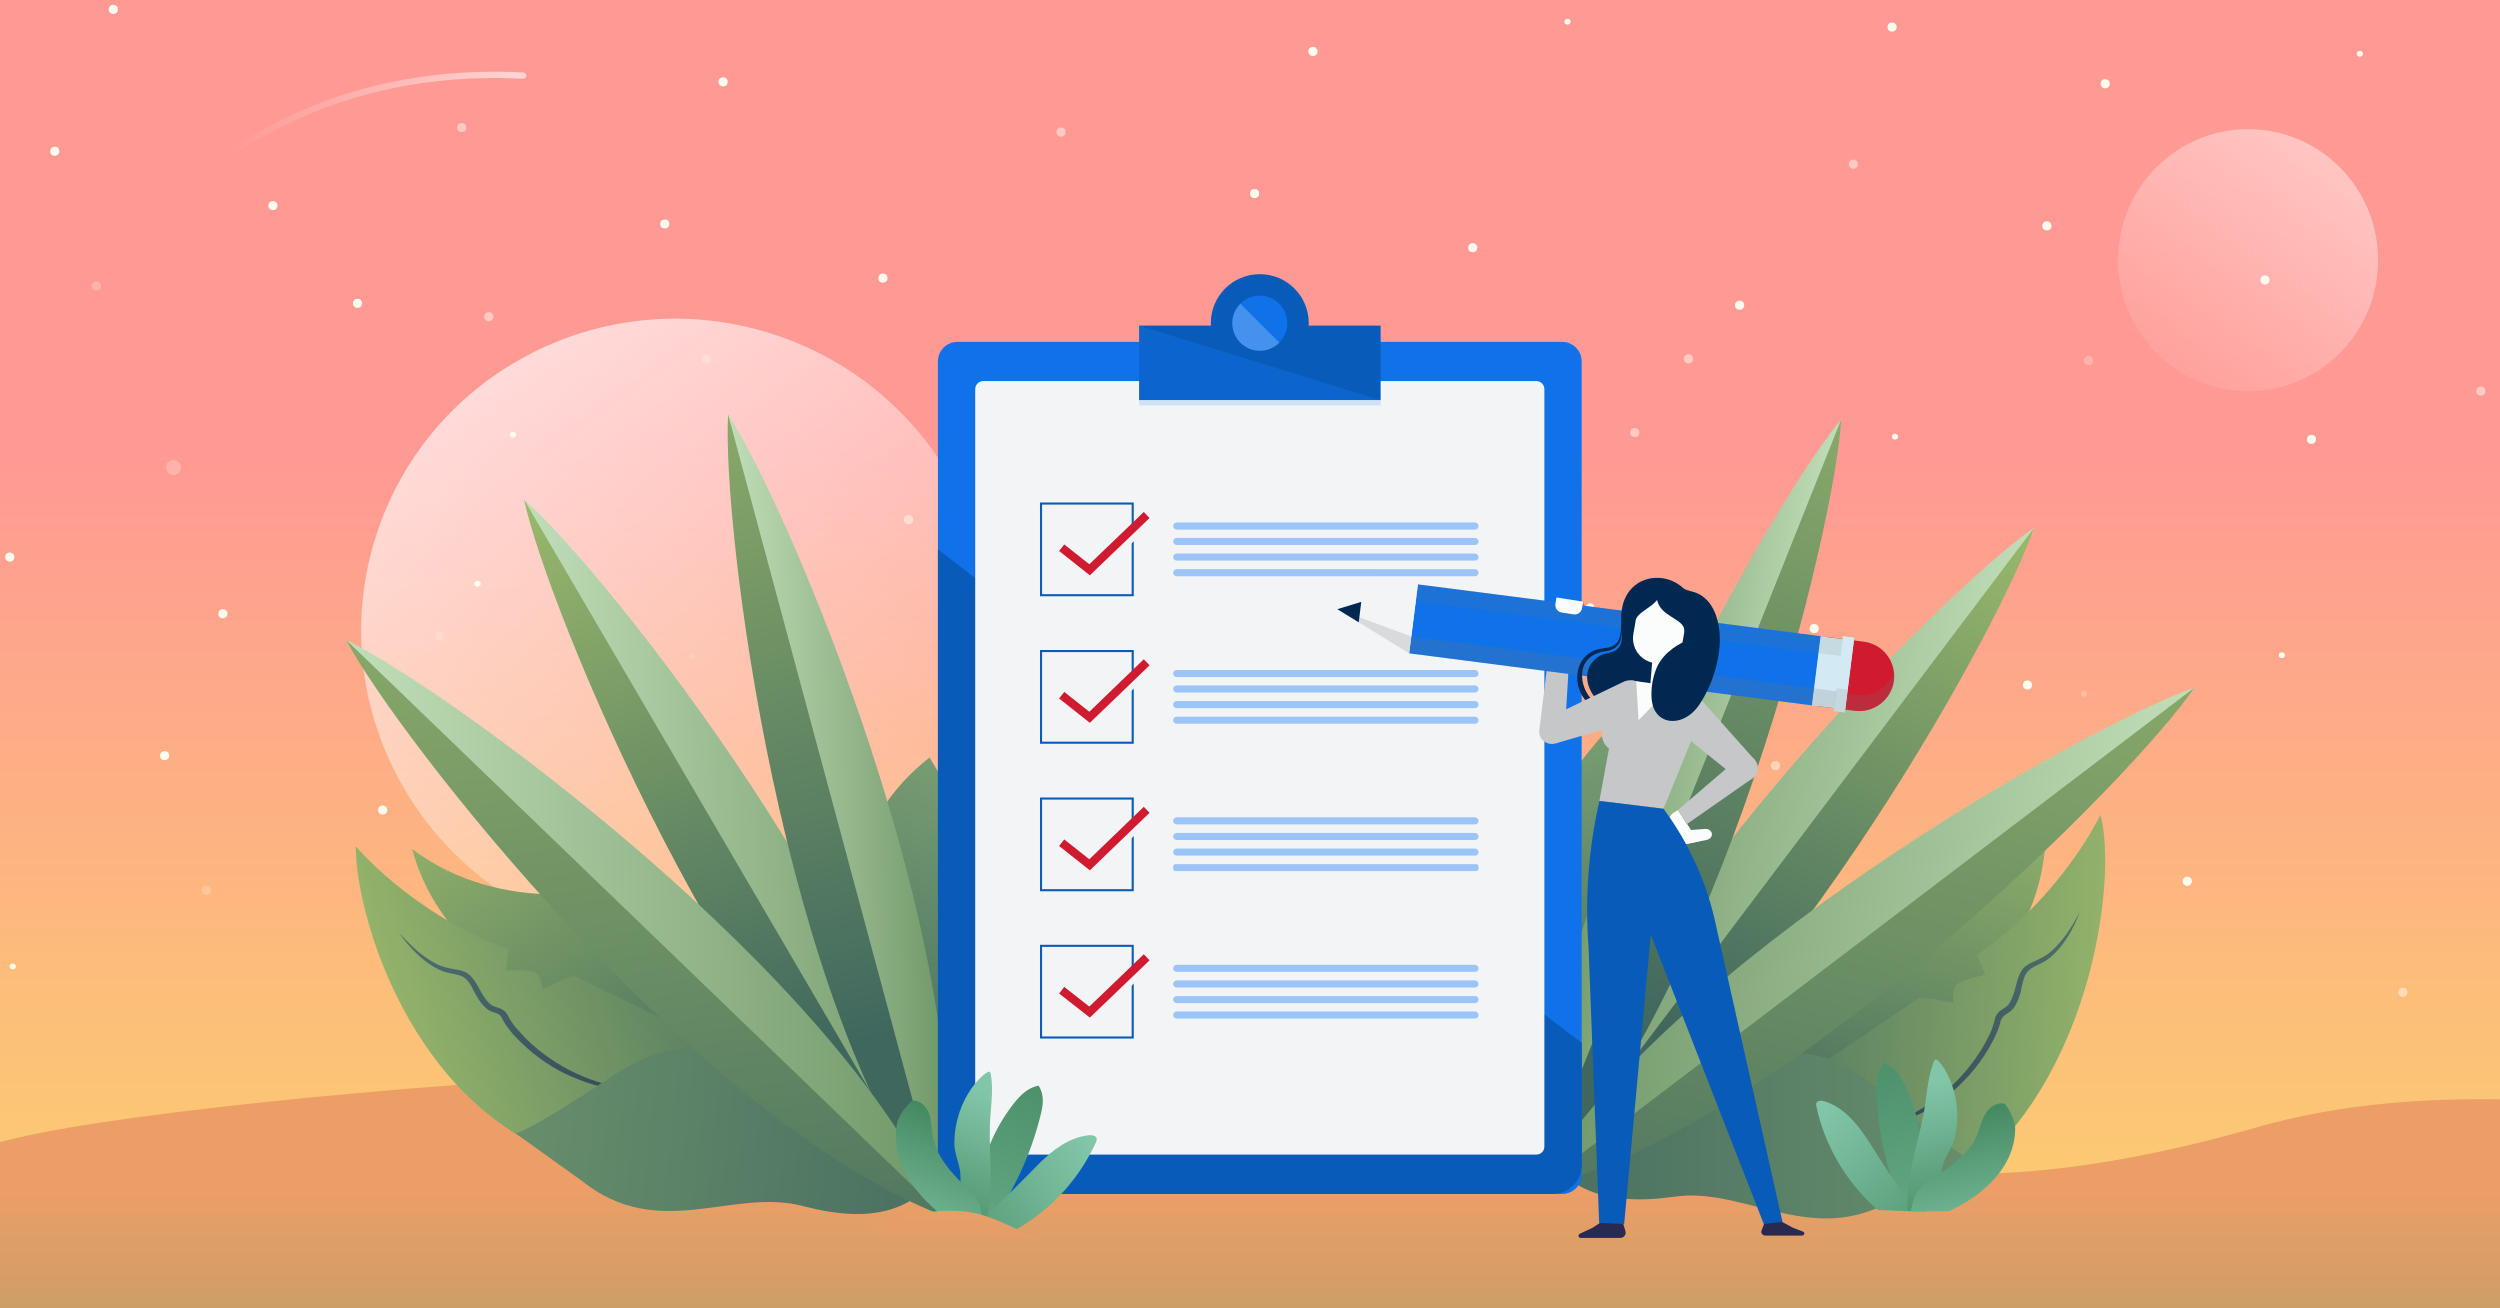 <?xml version="1.0" encoding="utf-8"?>
<!-- Generator: Adobe Illustrator 24.1.0, SVG Export Plug-In . SVG Version: 6.00 Build 0)  -->
<svg version="1.0" xmlns="http://www.w3.org/2000/svg" xmlns:xlink="http://www.w3.org/1999/xlink" x="0px" y="0px"
	 viewBox="0 0 1200 628" style="enable-background:new 0 0 1200 628;" xml:space="preserve">
<rect x="0" y="0" width="1200" height="628" fill="#808080" stroke="none"/>
<style type="text/css">
	.st0{clip-path:url(#SVGID_2_);fill:url(#SVGID_3_);}
	.st1{opacity:0.76;clip-path:url(#SVGID_2_);fill:url(#SVGID_4_);}
	.st2{opacity:0.51;clip-path:url(#SVGID_2_);fill:url(#SVGID_5_);}
	.st3{clip-path:url(#SVGID_2_);fill:url(#SVGID_6_);}
	.st4{clip-path:url(#SVGID_2_);}
	.st5{fill:#FFFCEF;}
	.st6{opacity:0.5;fill:#FFFCEF;}
	.st7{opacity:0.25;fill:#FFFCEF;}
	.st8{opacity:0.5;}
	.st9{fill:url(#SVGID_7_);}
	.st10{fill:url(#SVGID_8_);}
	.st11{fill:url(#XMLID_2_);}
	.st12{fill:url(#XMLID_3_);}
	.st13{fill:url(#XMLID_4_);}
	.st14{fill:url(#XMLID_5_);}
	.st15{fill:url(#XMLID_6_);}
	.st16{fill:url(#XMLID_7_);}
	.st17{fill:url(#XMLID_8_);}
	.st18{fill:url(#XMLID_9_);}
	.st19{fill:url(#XMLID_10_);}
	.st20{fill:url(#XMLID_11_);}
	.st21{fill:url(#XMLID_12_);}
	.st22{fill:url(#XMLID_13_);}
	.st23{fill:url(#XMLID_14_);}
	.st24{fill:url(#XMLID_15_);}
	.st25{fill:url(#XMLID_16_);}
	.st26{fill:url(#XMLID_17_);}
	.st27{fill:url(#XMLID_18_);}
	.st28{fill:url(#XMLID_19_);}
	.st29{fill:url(#XMLID_20_);}
	.st30{fill:url(#XMLID_21_);}
	.st31{fill:url(#XMLID_22_);}
	.st32{fill:url(#XMLID_23_);}
	.st33{fill:url(#SVGID_9_);}
	.st34{fill:url(#SVGID_10_);}
	.st35{fill:url(#SVGID_11_);}
	.st36{fill:url(#SVGID_12_);}
	.st37{fill:#0F72E8;}
	.st38{fill:#085BB9;}
	.st39{fill:#F3F4F6;}
	.st40{opacity:0.43;fill:#0F72E8;}
	.st41{opacity:0.38;fill:#9BC5F8;}
	.st42{fill:#CDE1F9;}
	.st43{fill:none;stroke:#085BB9;stroke-miterlimit:10;}
	.st44{fill:none;stroke:#F3F4F6;stroke-width:4;stroke-miterlimit:10;}
	.st45{fill:none;stroke:#D01A30;stroke-width:4;stroke-miterlimit:10;}
	.st46{fill:#9BC5F8;}
	.st47{fill:#FE9280;}
	.st48{fill:#E86767;}
	.st49{fill:#FBFCFC;}
	.st50{fill:#C5C7C8;}
	.st51{fill:#D01A30;}
	.st52{opacity:0.2;fill:#777470;}
	.st53{fill:#F2F4F6;}
	.st54{fill:#002851;}
	.st55{fill:#D3EAF5;}
	.st56{opacity:0.14;fill:#777470;}
	.st57{opacity:0.15;fill:#777470;}
	.st58{fill:#2A294F;}
	.st59{fill:url(#SVGID_13_);}
	.st60{fill:url(#SVGID_14_);}
	.st61{fill:url(#SVGID_15_);}
	.st62{fill:url(#SVGID_16_);}
	.st63{clip-path:url(#SVGID_2_);fill:url(#SVGID_17_);}
</style>
<g id="fondo">
</g>
<g id="Capa_1">
	<g>
		<defs>
			<rect id="SVGID_1_" x="0" y="0" width="1200" height="628"/>
		</defs>
		<clipPath id="SVGID_2_">
			<use xlink:href="#SVGID_1_"  style="overflow:visible;"/>
		</clipPath>
		<linearGradient id="SVGID_3_" gradientUnits="userSpaceOnUse" x1="600.575" y1="646" x2="600.575" y2="-5.012">
			<stop  offset="0" style="stop-color:#FBD56A"/>
			<stop  offset="0.661" style="stop-color:#FF9994"/>
		</linearGradient>
		<rect x="0" y="-5" class="st0" width="1201.2" height="651"/>
		
			<linearGradient id="SVGID_4_" gradientUnits="userSpaceOnUse" x1="197.244" y1="304.482" x2="555.653" y2="556.495" gradientTransform="matrix(0.944 0.331 -0.331 0.944 113.335 -225.512)">
			<stop  offset="0" style="stop-color:#FFFFFF"/>
			<stop  offset="1" style="stop-color:#FFFFFF;stop-opacity:0"/>
		</linearGradient>
		<path class="st1" d="M467.9,353.6c-27.5,78.4-113.8,119.4-192.8,91.7s-120.8-113.7-93.3-192s113.8-119.4,192.8-91.7
			S495.3,275.2,467.9,353.6z"/>
		
			<linearGradient id="SVGID_5_" gradientUnits="userSpaceOnUse" x1="804.9" y1="30.34" x2="953.525" y2="134.845" gradientTransform="matrix(-3.327172e-12 1 -1 -3.327172e-12 1161.175 -753.501)">
			<stop  offset="0" style="stop-color:#FFFFFF"/>
			<stop  offset="1" style="stop-color:#FFFFFF;stop-opacity:0"/>
		</linearGradient>
		<ellipse class="st2" cx="1079.1" cy="124.9" rx="62.4" ry="62.9"/>
		<linearGradient id="SVGID_6_" gradientUnits="userSpaceOnUse" x1="597.19" y1="635.321" x2="597.19" y2="569.923">
			<stop  offset="0" style="stop-color:#CA9E67"/>
			<stop  offset="1" style="stop-color:#ED9E67"/>
		</linearGradient>
		<path class="st3" d="M1208,527.8c-42.2-1-83.8,1.5-125.8,13.6c-54.5,15.7-134.1,31.2-191.5,15.4c-48.5-13.3-66-34.9-113.8-28.2
			c-53.8,7.6-136.6,9.2-189.2-7.9c-86-28-562.3,7.8-601.4,32.7l6.8,81.9l1214.9-2.1V527.8z"/>
		<g class="st4">
			<ellipse class="st5" cx="456.6" cy="425.6" rx="1.5" ry="1.4"/>
			<ellipse class="st6" cx="436.1" cy="249.5" rx="2.2" ry="2.2"/>
			<ellipse class="st5" cx="171.6" cy="145.6" rx="2.2" ry="2.2"/>
			<ellipse class="st7" cx="83.3" cy="224.4" rx="3.6" ry="3.6"/>
			<ellipse class="st7" cx="339" cy="172.2" rx="2.2" ry="2.2"/>
			<ellipse class="st5" cx="319.1" cy="107.5" rx="2.2" ry="2.2"/>
			<ellipse class="st5" cx="347.1" cy="39.3" rx="2.2" ry="2.2"/>
			<g class="st8">
				<ellipse class="st5" cx="221.6" cy="61.2" rx="2.2" ry="2.2"/>
				<ellipse class="st7" cx="677.2" cy="317.4" rx="2.2" ry="2.2"/>
				<ellipse class="st5" cx="522.8" cy="170" rx="2.2" ry="2.2"/>
			</g>
			<ellipse class="st5" cx="423.8" cy="133.5" rx="2.2" ry="2.2"/>
			<ellipse class="st5" cx="246.2" cy="208.7" rx="1.5" ry="1.4"/>
			<g class="st8">
				<ellipse class="st7" cx="211" cy="305.3" rx="2.2" ry="2.2"/>
				<ellipse class="st7" cx="332.2" cy="315.3" rx="1.5" ry="1.4"/>
				<g class="st8">
					<ellipse class="st7" cx="211" cy="305.3" rx="2.2" ry="2.2"/>
				</g>
				<ellipse class="st5" cx="784.7" cy="207.6" rx="2.2" ry="2.2"/>
			</g>
			<ellipse class="st5" cx="835" cy="146.5" rx="2.2" ry="2.2"/>
			<ellipse class="st7" cx="1002.5" cy="173.1" rx="2.2" ry="2.2"/>
			<ellipse class="st5" cx="982.5" cy="108.4" rx="2.2" ry="2.2"/>
			<ellipse class="st5" cx="1132.7" cy="25.8" rx="1.5" ry="1.4"/>
			<ellipse class="st5" cx="908.2" cy="13" rx="2.2" ry="2.2"/>
			<ellipse class="st5" cx="1010.5" cy="40.2" rx="2.2" ry="2.2"/>
			<g class="st8">
				<ellipse class="st5" cx="889.6" cy="78.8" rx="2.2" ry="2.2"/>
				<ellipse class="st5" cx="1190.8" cy="187.7" rx="2.2" ry="2.2"/>
			</g>
			<ellipse class="st5" cx="1087.2" cy="134.4" rx="2.2" ry="2.2"/>
			<ellipse class="st5" cx="1109.5" cy="210.9" rx="2.2" ry="2.2"/>
			<ellipse class="st5" cx="909.6" cy="209.6" rx="1.5" ry="1.4"/>
			<ellipse class="st7" cx="965.1" cy="461.7" rx="2.2" ry="2.2"/>
			<ellipse class="st5" cx="945.1" cy="397" rx="2.2" ry="2.2"/>
			<ellipse class="st5" cx="1095.3" cy="314.5" rx="1.5" ry="1.4"/>
			<ellipse class="st5" cx="870.8" cy="301.7" rx="2.2" ry="2.2"/>
			<ellipse class="st5" cx="973.2" cy="328.8" rx="2.2" ry="2.2"/>
			<g class="st8">
				<ellipse class="st5" cx="852.2" cy="367.5" rx="2.2" ry="2.2"/>
				<ellipse class="st5" cx="1153.4" cy="476.3" rx="2.2" ry="2.2"/>
			</g>
			<ellipse class="st5" cx="1049.9" cy="423" rx="2.2" ry="2.2"/>
			<ellipse class="st5" cx="872.3" cy="498.2" rx="1.5" ry="1.4"/>
			<ellipse class="st7" cx="622.2" cy="157.6" rx="2.2" ry="2.2"/>
			<ellipse class="st5" cx="602.2" cy="92.9" rx="2.2" ry="2.2"/>
			<ellipse class="st5" cx="752.4" cy="10.4" rx="1.5" ry="1.4"/>
			<ellipse class="st5" cx="527.9" cy="-2.4" rx="2.2" ry="2.2"/>
			<ellipse class="st5" cx="630.2" cy="24.7" rx="2.2" ry="2.2"/>
			<g class="st8">
				<ellipse class="st5" cx="509.3" cy="63.4" rx="2.2" ry="2.2"/>
				<ellipse class="st5" cx="810.5" cy="172.2" rx="2.2" ry="2.2"/>
			</g>
			<ellipse class="st5" cx="706.9" cy="118.9" rx="2.2" ry="2.2"/>
			<ellipse class="st5" cx="529.3" cy="194.1" rx="1.5" ry="1.4"/>
			<ellipse class="st7" cx="99" cy="427.4" rx="2.2" ry="2.2"/>
			<ellipse class="st5" cx="79" cy="362.7" rx="2.2" ry="2.2"/>
			<ellipse class="st5" cx="229.2" cy="280.2" rx="1.5" ry="1.4"/>
			<ellipse class="st5" cx="4.7" cy="267.4" rx="2.2" ry="2.2"/>
			<ellipse class="st5" cx="107" cy="294.6" rx="2.2" ry="2.2"/>
			<g class="st8">
				<ellipse class="st5" cx="-13.9" cy="333.2" rx="2.2" ry="2.2"/>
				<ellipse class="st5" cx="287.3" cy="442.1" rx="2.2" ry="2.2"/>
			</g>
			<ellipse class="st5" cx="183.7" cy="388.8" rx="2.2" ry="2.2"/>
			<ellipse class="st5" cx="6.1" cy="463.9" rx="1.5" ry="1.4"/>
			<ellipse class="st7" cx="46.3" cy="137.3" rx="2.2" ry="2.2"/>
			<ellipse class="st5" cx="26.3" cy="72.6" rx="2.2" ry="2.2"/>
			<ellipse class="st5" cx="176.5" cy="-9.9" rx="1.5" ry="1.4"/>
			<ellipse class="st5" cx="-48" cy="-22.7" rx="2.2" ry="2.2"/>
			<ellipse class="st5" cx="54.4" cy="4.5" rx="2.2" ry="2.2"/>
			<g class="st8">
				<ellipse class="st5" cx="-66.6" cy="43.1" rx="2.2" ry="2.2"/>
				<ellipse class="st5" cx="234.6" cy="152" rx="2.2" ry="2.2"/>
			</g>
			<ellipse class="st5" cx="131" cy="98.7" rx="2.2" ry="2.2"/>
			<ellipse class="st5" cx="-46.5" cy="173.8" rx="1.5" ry="1.4"/>
			<ellipse class="st7" cx="879" cy="323" rx="2.2" ry="2.2"/>
			<ellipse class="st7" cx="1000.3" cy="333" rx="1.5" ry="1.4"/>
			<g class="st8">
				<ellipse class="st7" cx="879" cy="323" rx="2.2" ry="2.2"/>
			</g>
			<g>
				
					<linearGradient id="SVGID_7_" gradientUnits="userSpaceOnUse" x1="507.419" y1="64.028" x2="677.417" y2="64.028" gradientTransform="matrix(0.994 0.114 0.114 -0.994 -432.772 66.9)">
					<stop  offset="0.178" style="stop-color:#F5F5F5;stop-opacity:0"/>
					<stop  offset="1" style="stop-color:#FFFFFF;stop-opacity:0.6"/>
				</linearGradient>
				<path class="st9" d="M251.3,34.8C251.2,34.8,251.2,34.8,251.3,34.8c-62.1-3.3-107,15.8-133.7,32.4c-29,18-43.5,37.1-43.7,37.3
					c-0.5,0.7-0.4,1.6,0.3,2.1c0.7,0.5,1.6,0.4,2.1-0.3c0.1-0.2,14.4-18.9,43-36.6c26.3-16.3,70.6-35.1,131.8-31.9
					c0.8,0,1.5-0.6,1.6-1.4C252.6,35.5,252.1,34.9,251.3,34.8z"/>
			</g>
			<ellipse class="st5" cx="537.8" cy="358.5" rx="1.5" ry="1.4"/>
			
				<linearGradient id="SVGID_8_" gradientUnits="userSpaceOnUse" x1="698.001" y1="594.623" x2="710.406" y2="582.219" gradientTransform="matrix(1 -3.219935e-02 2.343895e-02 0.728 -10.016 164.055)">
				<stop  offset="0" style="stop-color:#FFFFFF;stop-opacity:0"/>
				<stop  offset="1" style="stop-color:#BECED6"/>
			</linearGradient>
			<path class="st10" d="M719.2,569.1c0.1,1.7-5.1,3.3-11.5,3.5s-11.7-1-11.7-2.8c-0.1-1.7,5.1-3.3,11.5-3.5
				S719.2,567.4,719.2,569.1z"/>
		</g>
		<g class="st4">
			<g>
				
					<linearGradient id="XMLID_2_" gradientUnits="userSpaceOnUse" x1="1585.199" y1="254.857" x2="1637.723" y2="3.073" gradientTransform="matrix(-0.688 0.726 -0.726 -0.688 1481.587 -645.805)">
					<stop  offset="0" style="stop-color:#A6C46D"/>
					<stop  offset="1" style="stop-color:#40675E"/>
				</linearGradient>
				<path id="XMLID_56_" class="st11" d="M361.3,452.7c-17.5,3.7-47.1-24.1-47.1-24.1L299.8,441l-4.1-14.8c0,0-54,14.4-97.9-18.7
					l0,0c6.8,25.2,23.3,46.6,45.8,59.7l16.2,9.5l80,36.8L361.3,452.7z"/>
				
					<linearGradient id="XMLID_3_" gradientUnits="userSpaceOnUse" x1="5537.225" y1="1804.771" x2="5470.702" y2="1552.537" gradientTransform="matrix(-0.517 -0.856 -0.856 0.517 4551.918 4311.059)">
					<stop  offset="0" style="stop-color:#A6C46D"/>
					<stop  offset="1" style="stop-color:#40675E"/>
				</linearGradient>
				<path id="XMLID_55_" class="st12" d="M274.1,556.7C196.4,531,170.4,437.4,170.8,406.2c0,0,26.9,32.5,73.3,49.5l-1.4,10.1
					c0,0,10.6-0.6,14,0.9c3.4,1.5,3.8,8.2,3.8,8.2s12.3-6.3,15.2-6.4l58.8,28.5l1.8,5.2L274.1,556.7z"/>
				
					<linearGradient id="XMLID_4_" gradientUnits="userSpaceOnUse" x1="1692.319" y1="196.783" x2="1658.319" y2="40.783" gradientTransform="matrix(-0.688 0.726 -0.726 -0.688 1481.587 -645.805)">
					<stop  offset="0" style="stop-color:#51756E"/>
					<stop  offset="1" style="stop-color:#34475A"/>
				</linearGradient>
				<path id="XMLID_54_" class="st13" d="M292.2,520.7c-1-0.3-2.1-0.5-3.2-0.8c-4.1-1.2-8.4-2.7-12.7-4.8c-8.5-3.9-16.9-9.7-24-16.7
					c-1.7-1.8-3.4-3.7-5-5.5c-0.7-1-1.5-1.9-2.1-3c-0.4-0.5-0.7-1-0.9-1.5l-0.4-0.8c-0.2-0.3-0.4-0.6-0.6-1
					c-0.8-1.2-2.2-2.3-3.6-2.7c-1.4-0.5-2.4-0.7-3.3-1.2c-1.8-1-3.2-2.9-4.4-4.8c-1.3-1.9-2.2-4-3.5-6.1c-1.3-2-2.9-4.1-5.2-5.2
					c-2.3-1.1-4.6-1.2-6.5-1.6c-2-0.4-3.8-0.8-5.5-1.5c-3.4-1.3-6.2-3.4-8.7-5.2c-2.4-1.8-4.3-3.7-6-5.3c-3.1-3.1-4.9-5-4.9-5
					s0.4,0.5,1.1,1.5c0.7,1,1.8,2.4,3.2,4c1.5,1.7,3.3,3.7,5.7,5.8c2.3,2.1,5.2,4.2,8.8,6c1.8,0.9,3.8,1.5,5.8,1.9
					c2.1,0.4,4.1,0.7,5.8,1.6s3,2.5,4,4.3c1.1,1.9,2,4.1,3.4,6.2c1.3,2.1,2.9,4.2,5.3,5.7c1.2,0.7,2.7,1.1,3.6,1.4
					c0.9,0.3,1.6,0.8,2.2,1.7c0.2,0.2,0.3,0.4,0.4,0.7l0.4,0.8c0.4,0.6,0.7,1.2,1,1.7c0.7,1.1,1.5,2.2,2.3,3.2
					c1.6,2.1,3.4,3.9,5.2,5.7c3.7,3.6,7.7,6.9,11.9,9.7c4.2,2.8,8.6,5.3,13.1,7.1c4.4,1.9,8.9,3.4,13.1,4.5c1,0.3,1.9,0.4,2.8,0.6
					L292.2,520.7z"/>
			</g>
			<g>
				
					<linearGradient id="XMLID_5_" gradientUnits="userSpaceOnUse" x1="-125.236" y1="188.856" x2="466.584" y2="-49.684" gradientTransform="matrix(0.962 -0.273 -0.273 -0.962 45.566 641.423)">
					<stop  offset="0" style="stop-color:#A2C580"/>
					<stop  offset="1" style="stop-color:#40675E"/>
				</linearGradient>
				<path id="XMLID_75_" class="st14" d="M279.4,566.9c36.9,29.4,72.1,3.1,106,12s58.1,3.3,72.3-27.4c0,0-18.2,14.6-52.9-8.5
					S343,483.6,294,516.4c-40.6,27.2-46.5,27.6-46.5,27.6L279.4,566.9z"/>
				
					<linearGradient id="XMLID_6_" gradientUnits="userSpaceOnUse" x1="576.934" y1="239.015" x2="391.739" y2="-14.622" gradientTransform="matrix(0.962 -0.273 -0.273 -0.962 45.566 641.423)">
					<stop  offset="0" style="stop-color:#A2C580"/>
					<stop  offset="1" style="stop-color:#40675E"/>
				</linearGradient>
				<path id="XMLID_74_" class="st15" d="M497.7,494.7l3.5,17.5c-1.3,39.6-46.2,49.5-84.2,55c0,0,21.5-14.9,7.7-60.3
					c-13.7-45.1-30.6-102.4,21.5-143.3l0,0C470.9,403.9,488.4,448.3,497.7,494.7z"/>
				
					<linearGradient id="XMLID_7_" gradientUnits="userSpaceOnUse" x1="49.046" y1="-46.65" x2="244.981" y2="-46.65" gradientTransform="matrix(1 -1.506484e-02 -1.506484e-02 -1 204.477 367.376)">
					<stop  offset="0" style="stop-color:#C1DEB8"/>
					<stop  offset="1" style="stop-color:#709768"/>
				</linearGradient>
				<path id="XMLID_73_" class="st16" d="M251.6,239.9c39.3,34.4,185.6,219.2,201.1,343.7C394,540.4,350.5,442.6,312.9,363.1
					C285.7,305.9,256.1,261.3,251.6,239.9z"/>
				
					<linearGradient id="XMLID_8_" gradientUnits="userSpaceOnUse" x1="71.244" y1="176.195" x2="177.914" y2="-141.242" gradientTransform="matrix(1 -1.506484e-02 -1.506484e-02 -1 204.477 367.376)">
					<stop  offset="0" style="stop-color:#A6C46D"/>
					<stop  offset="1" style="stop-color:#40675E"/>
				</linearGradient>
				<path id="XMLID_72_" class="st17" d="M251.6,239.9l201.1,343.7C352.1,509,262.3,290.9,251.6,239.9z"/>
				
					<linearGradient id="XMLID_9_" gradientUnits="userSpaceOnUse" x1="147.279" y1="-26.864" x2="247.864" y2="-26.864" gradientTransform="matrix(1 -1.506484e-02 -1.506484e-02 -1 204.477 367.376)">
					<stop  offset="0" style="stop-color:#C1DEB8"/>
					<stop  offset="1" style="stop-color:#709768"/>
				</linearGradient>
				<path id="XMLID_71_" class="st18" d="M349.5,199c28.6,43.4,121,260.4,103.5,384.6c-38.2-48.5-51.9-131.9-68.2-208.2
					C367.5,296.5,347.9,225.2,349.5,199z"/>
				
					<linearGradient id="XMLID_10_" gradientUnits="userSpaceOnUse" x1="110.044" y1="282.72" x2="210.288" y2="-134.961" gradientTransform="matrix(1 -1.506484e-02 -1.506484e-02 -1 204.477 367.376)">
					<stop  offset="0" style="stop-color:#A6C46D"/>
					<stop  offset="1" style="stop-color:#40675E"/>
				</linearGradient>
				<path id="XMLID_70_" class="st19" d="M349.5,199L453,583.6C375.1,484.9,346.4,251,349.5,199z"/>
				
					<linearGradient id="XMLID_11_" gradientUnits="userSpaceOnUse" x1="-37.392" y1="-79.587" x2="245.273" y2="-79.587" gradientTransform="matrix(1 -1.506484e-02 -1.506484e-02 -1 204.477 367.376)">
					<stop  offset="0" style="stop-color:#C1DEB8"/>
					<stop  offset="1" style="stop-color:#709768"/>
				</linearGradient>
				<path id="XMLID_69_" class="st20" d="M166.2,307.2c46.9,22.5,238,160.6,286.9,276.4c-62.2-23.5-123.8-94.5-179.7-155.5
					C223.7,374,177.3,328.8,166.2,307.2z"/>
				
					<linearGradient id="XMLID_12_" gradientUnits="userSpaceOnUse" x1="58.408" y1="256.483" x2="139.374" y2="-341.122" gradientTransform="matrix(1 -1.506484e-02 -1.506484e-02 -1 204.477 367.376)">
					<stop  offset="0" style="stop-color:#A6C46D"/>
					<stop  offset="1" style="stop-color:#40675E"/>
				</linearGradient>
				<path id="XMLID_68_" class="st21" d="M166.2,307.2L453,583.6C335.6,539.1,190.3,353.4,166.2,307.2z"/>
			</g>
		</g>
		<g class="st4">
			<g>
				
					<linearGradient id="XMLID_13_" gradientUnits="userSpaceOnUse" x1="864.149" y1="345.238" x2="914.627" y2="103.268" gradientTransform="matrix(0.848 0.529 0.529 -0.848 39.557 164.385)">
					<stop  offset="0" style="stop-color:#A6C46D"/>
					<stop  offset="1" style="stop-color:#40675E"/>
				</linearGradient>
				<path id="XMLID_59_" class="st22" d="M850,456c18.1-0.9,23.2-6.4,23.2-6.4l17.2,8.6l0.3-15.6c0,0,56.7,0.3,91.3-43.3l0,0
					c-0.3,26.5-11,51.7-29.7,70.3L938.9,483L863,527.6L850,456z"/>
				
					<linearGradient id="XMLID_14_" gradientUnits="userSpaceOnUse" x1="5814.247" y1="1131.67" x2="5747.631" y2="879.083" gradientTransform="matrix(0.285 -0.959 0.959 0.285 -1683.665 5734.659)">
					<stop  offset="0" style="stop-color:#A6C46D"/>
					<stop  offset="1" style="stop-color:#40675E"/>
				</linearGradient>
				<path id="XMLID_58_" class="st23" d="M934.4,570.6c69.6-45.1,82.2-149,73.8-179.5c0,0-18.1,38.8-59.3,67.3l4,9.5
					c0,0-10.5,2.1-13.5,4.5c-3,2.3-1.7,9-1.7,9s-13.7-3-16.6-2.3l-50,33.6l-0.5,5.6L934.4,570.6z"/>
				
					<linearGradient id="XMLID_15_" gradientUnits="userSpaceOnUse" x1="969.348" y1="288.837" x2="934.867" y2="130.631" gradientTransform="matrix(0.848 0.529 0.529 -0.848 39.557 164.385)">
					<stop  offset="0" style="stop-color:#51756E"/>
					<stop  offset="1" style="stop-color:#34475A"/>
				</linearGradient>
				<path id="XMLID_57_" class="st24" d="M918.4,534.4c0.9-0.5,2-1,2.9-1.6c3.8-2.2,7.6-4.8,11.3-7.9c7.4-6,14.1-13.8,19.3-22.5
					c1.3-2.2,2.4-4.5,3.5-6.7c0.5-1.1,0.9-2.3,1.3-3.5c0.2-0.6,0.4-1.2,0.5-1.7l0.2-0.9c0.1-0.4,0.2-0.7,0.3-1.1
					c0.5-1.4,1.5-2.9,2.8-3.6c1.2-0.8,2.1-1.3,2.9-2c1.5-1.5,2.4-3.6,3.1-5.8c0.8-2.2,1.2-4.5,1.9-6.8c0.7-2.3,1.8-4.8,3.7-6.4
					c2-1.6,4.2-2.3,6-3.2c1.9-0.9,3.5-1.8,5-2.9c3-2.2,5.3-5,7.2-7.3c1.9-2.4,3.3-4.7,4.6-6.7c2.3-3.8,3.5-6.2,3.5-6.2
					s-0.2,0.6-0.7,1.7c-0.5,1.1-1.1,2.8-2.1,4.8c-1,2-2.3,4.4-4.1,7.1c-1.8,2.6-4,5.5-7.1,8.1c-1.5,1.3-3.3,2.5-5.2,3.3
					c-1.9,1-3.9,1.8-5.3,3.1c-1.4,1.3-2.4,3.2-2.8,5.3c-0.6,2.1-0.9,4.6-1.7,6.9s-1.7,4.9-3.8,7c-1,1-2.4,1.7-3.2,2.3
					c-0.8,0.6-1.3,1.2-1.8,2.2c-0.2,0.3-0.2,0.5-0.3,0.8l-0.2,0.9c-0.2,0.7-0.4,1.3-0.6,1.9c-0.4,1.3-1,2.5-1.5,3.7
					c-1.1,2.5-2.4,4.7-3.6,6.9c-2.7,4.5-5.8,8.7-9.2,12.5c-3.5,3.8-7.1,7.4-11,10.4s-7.9,5.6-11.8,7.7c-0.9,0.5-1.8,0.9-2.6,1.3
					L918.4,534.4z"/>
			</g>
			<g>
				
					<linearGradient id="XMLID_16_" gradientUnits="userSpaceOnUse" x1="-495.645" y1="315.792" x2="96.175" y2="77.252" gradientTransform="matrix(-0.924 -0.383 0.383 -0.924 743.357 651.384)">
					<stop  offset="0" style="stop-color:#A2C580"/>
					<stop  offset="1" style="stop-color:#40675E"/>
				</linearGradient>
				<path id="XMLID_67_" class="st25" d="M910.5,574.9c-40.1,24.9-72-5.4-106.7-0.5c-34.7,4.9-58-3.5-68.6-35.6
					c0,0,16.3,16.6,53.6-2.3c37.3-18.9,68.2-51.8,113.2-13.5c37.2,31.8,42.9,32.9,42.9,32.9L910.5,574.9z"/>
				
					<linearGradient id="XMLID_17_" gradientUnits="userSpaceOnUse" x1="206.525" y1="365.951" x2="21.33" y2="112.313" gradientTransform="matrix(-0.924 -0.383 0.383 -0.924 743.357 651.384)">
					<stop  offset="0" style="stop-color:#A2C580"/>
					<stop  offset="1" style="stop-color:#40675E"/>
				</linearGradient>
				<path id="XMLID_66_" class="st26" d="M728,419.2l-31.3,75.4c-3.3,39.5,40.1,54.6,77.2,64.4c0,0-19.6-17.3-0.6-60.7
					c18.9-43.2,42.4-98.1-4.6-144.8l0,0C751.6,373.1,737.9,395.3,728,419.2z"/>
				
					<linearGradient id="XMLID_18_" gradientUnits="userSpaceOnUse" x1="-341.59" y1="-19.78" x2="-145.655" y2="-19.78" gradientTransform="matrix(-0.991 -0.132 0.132 -0.991 617.477 360.681)">
					<stop  offset="0" style="stop-color:#C1DEB8"/>
					<stop  offset="1" style="stop-color:#709768"/>
				</linearGradient>
				<path id="XMLID_65_" class="st27" d="M976.3,253.4c-43,29.6-209.8,196-239.8,317.9c63.4-36.1,118-128.2,164.6-202.7
					C934.7,314.9,969.4,274,976.3,253.4z"/>
				
					<linearGradient id="XMLID_19_" gradientUnits="userSpaceOnUse" x1="-319.392" y1="203.065" x2="-212.723" y2="-114.373" gradientTransform="matrix(-0.991 -0.132 0.132 -0.991 617.477 360.681)">
					<stop  offset="0" style="stop-color:#A6C46D"/>
					<stop  offset="1" style="stop-color:#40675E"/>
				</linearGradient>
				<path id="XMLID_64_" class="st28" d="M976.3,253.4L736.5,571.3C845.1,508.8,959.7,302.7,976.3,253.4z"/>
				
					<linearGradient id="XMLID_20_" gradientUnits="userSpaceOnUse" x1="-243.357" y1="5.233543e-03" x2="-142.772" y2="5.233543e-03" gradientTransform="matrix(-0.991 -0.132 0.132 -0.991 617.477 360.681)">
					<stop  offset="0" style="stop-color:#C1DEB8"/>
					<stop  offset="1" style="stop-color:#709768"/>
				</linearGradient>
				<path id="XMLID_63_" class="st29" d="M883.8,201.3C850.3,241,733.3,445.8,736.2,571.2c43.6-43.7,66.9-124.9,92-198.8
					C854.6,296,882.4,227.5,883.8,201.3z"/>
				
					<linearGradient id="XMLID_21_" gradientUnits="userSpaceOnUse" x1="-280.592" y1="309.59" x2="-180.349" y2="-108.091" gradientTransform="matrix(-0.991 -0.132 0.132 -0.991 617.477 360.681)">
					<stop  offset="0" style="stop-color:#A6C46D"/>
					<stop  offset="1" style="stop-color:#40675E"/>
				</linearGradient>
				<path id="XMLID_62_" class="st30" d="M883.8,201.3L736.2,571.2C825.1,482.2,880.9,253.3,883.8,201.3z"/>
				
					<linearGradient id="XMLID_22_" gradientUnits="userSpaceOnUse" x1="-428.029" y1="-52.718" x2="-145.363" y2="-52.718" gradientTransform="matrix(-0.991 -0.132 0.132 -0.991 617.477 360.681)">
					<stop  offset="0" style="stop-color:#C1DEB8"/>
					<stop  offset="1" style="stop-color:#709768"/>
				</linearGradient>
				<path id="XMLID_61_" class="st31" d="M1053.3,330.1c-49.2,16.9-255.1,131.8-317.1,241.1c64.5-16,134-79.4,196.6-133.5
					C988.3,389.8,1039.7,350.3,1053.3,330.1z"/>
				
					<linearGradient id="XMLID_23_" gradientUnits="userSpaceOnUse" x1="-332.228" y1="283.352" x2="-251.262" y2="-314.253" gradientTransform="matrix(-0.991 -0.132 0.132 -0.991 617.477 360.681)">
					<stop  offset="0" style="stop-color:#A6C46D"/>
					<stop  offset="1" style="stop-color:#40675E"/>
				</linearGradient>
				<path id="XMLID_60_" class="st32" d="M1053.3,330.1L736.2,571.2C858,540.7,1024,373.2,1053.3,330.1z"/>
			</g>
			<g>
				
					<linearGradient id="SVGID_9_" gradientUnits="userSpaceOnUse" x1="411.143" y1="742.835" x2="363.143" y2="459.836" gradientTransform="matrix(-0.926 0.377 0.377 0.926 1043.698 -160.642)">
					<stop  offset="0" style="stop-color:#81C6A8"/>
					<stop  offset="1" style="stop-color:#2B7044"/>
				</linearGradient>
				<path class="st33" d="M900.7,523.5c-0.1-4.5,0.2-9.5,3.9-13.2c4.9,2.1,7.7,6.5,9.8,10.9c6.9,14.1,9.6,30.1,7.9,46.3l2,14
					c-3.4,0-6.8-0.1-10.3-0.2C905.8,563.3,901.3,543.7,900.7,523.5z"/>
				
					<linearGradient id="SVGID_10_" gradientUnits="userSpaceOnUse" x1="421.559" y1="580.027" x2="363.56" y2="720.693" gradientTransform="matrix(-0.926 0.377 0.377 0.926 1043.698 -160.642)">
					<stop  offset="0" style="stop-color:#81C6A8"/>
					<stop  offset="1" style="stop-color:#2B7044"/>
				</linearGradient>
				<path class="st34" d="M901.4,580.8c-0.6-0.5-1.2-1-1.8-1.6c-13.9-12.6-23.7-29.6-27.7-47.9c-0.1-0.6-0.3-1.3,0-1.9
					c0.6-1.3,2.4-1.2,3.8-0.8c9,2.8,15.6,10.5,20.7,18.4c4.1,6.3,15.2,24,22.8,34.4C913.4,581.3,907.5,581.1,901.4,580.8z"/>
				
					<linearGradient id="SVGID_11_" gradientUnits="userSpaceOnUse" x1="371.242" y1="584.799" x2="390.575" y2="689.466" gradientTransform="matrix(-0.926 0.377 0.377 0.926 1043.698 -160.642)">
					<stop  offset="0" style="stop-color:#81C6A8"/>
					<stop  offset="1" style="stop-color:#2B7044"/>
				</linearGradient>
				<path class="st35" d="M924.4,528c0.7-6,1.5-12.1,3.6-17.8c0.2-0.6,0.5-1.2,1-1.7c1.2-1.1,14.3,14.7,9.4,37.2
					c-0.8,3.9-3.3,7.3-4.9,11c-2.5,5.7-3.1,16-3.2,24.6c-4.9,0.1-9.7,0-14.6-0.1C914.3,563.9,922.2,545.5,924.4,528z"/>
				
					<linearGradient id="SVGID_12_" gradientUnits="userSpaceOnUse" x1="373.864" y1="670.94" x2="355.864" y2="576.94" gradientTransform="matrix(-0.926 0.377 0.377 0.926 1043.698 -160.642)">
					<stop  offset="0" style="stop-color:#81C6A8"/>
					<stop  offset="1" style="stop-color:#2B7044"/>
				</linearGradient>
				<path class="st36" d="M921.9,570c2-2.2,4.5-3.7,7-5.3c8.1-5.1,16.4-11.1,20.1-19.9c1.4-3.4,2.1-7.2,4.1-10.3
					c1.9-3.2,5.7-5.7,9.3-4.6c0,0,5.1,6.6,4.9,12.6c-0.9,26.4-31.8,38.8-31.8,38.8c-6.1,0.2-12.2,0.2-18.3,0
					C917.9,577.2,919.2,573.2,921.9,570z"/>
			</g>
		</g>
		<g class="st4">
			<path class="st37" d="M749.8,573.1H459.6c-5.2,0-9.4-4.2-9.4-9.4V173.5c0-5.2,4.2-9.4,9.4-9.4h290.2c5.2,0,9.4,4.2,9.4,9.4v390.2
				C759.3,568.9,755,573.1,749.8,573.1z"/>
			<path class="st38" d="M450.2,263.7V559c0,7.8,6.3,14.1,14.1,14.1h280.9c7.8,0,14.1-6.3,14.1-14.1v-58.3L450.2,263.7z"/>
			<path class="st39" d="M737.4,554.2H472c-2.1,0-3.9-1.7-3.9-3.9V186.8c0-2.1,1.7-3.9,3.9-3.9h265.4c2.1,0,3.9,1.7,3.9,3.9v363.6
				C741.3,552.5,739.6,554.2,737.4,554.2z"/>
			<g>
				<path class="st38" d="M628.1,156.3c0-0.4,0.1-0.8,0.1-1.2c0-13-10.5-23.5-23.5-23.5s-23.5,10.5-23.5,23.5c0,0.4,0,0.8,0.1,1.2
					h-34.5v35.8h115.9v-35.8H628.1z"/>
				<polygon class="st40" points="546.8,156.3 546.8,192.1 662.7,192.1 				"/>
				<circle class="st37" cx="604.7" cy="155.1" r="13.2"/>
				<path class="st41" d="M595.4,145.8c-5.2,5.2-5.2,13.5,0,18.7c5.2,5.2,13.5,5.2,18.7,0L595.4,145.8z"/>
				<rect x="546.8" y="192.1" class="st42" width="115.9" height="2.5"/>
			</g>
		</g>
		<g class="st4">
			<g>
				<rect x="499.7" y="241.7" class="st43" width="44" height="44"/>
				<g>
					<g>
						<polyline class="st44" points="511.6,264.9 525,275.5 552.4,249.2 						"/>
					</g>
					<g>
						<polyline class="st45" points="509.6,262.9 523,273.5 550.4,247.2 						"/>
					</g>
				</g>
				<g>
					<path class="st46" d="M708,254.2H564.8c-0.9,0-1.7-0.8-1.7-1.7l0,0c0-0.9,0.8-1.7,1.7-1.7H708c0.9,0,1.7,0.8,1.7,1.7l0,0
						C709.7,253.4,709,254.2,708,254.2z"/>
					<path class="st46" d="M708,261.6H564.8c-0.9,0-1.7-0.8-1.7-1.7l0,0c0-0.9,0.8-1.7,1.7-1.7H708c0.9,0,1.7,0.8,1.7,1.7l0,0
						C709.7,260.9,709,261.6,708,261.6z"/>
					<path class="st46" d="M708,269.1H564.8c-0.9,0-1.7-0.8-1.7-1.7l0,0c0-0.9,0.8-1.7,1.7-1.7H708c0.9,0,1.7,0.8,1.7,1.7l0,0
						C709.7,268.3,709,269.1,708,269.1z"/>
					<path class="st46" d="M708,276.6H564.8c-0.9,0-1.7-0.8-1.7-1.7l0,0c0-0.9,0.8-1.7,1.7-1.7H708c0.9,0,1.7,0.8,1.7,1.7l0,0
						C709.7,275.8,709,276.6,708,276.6z"/>
				</g>
			</g>
			<g>
				<rect x="499.7" y="312.5" class="st43" width="44" height="44"/>
				<g>
					<g>
						<polyline class="st44" points="511.6,335.7 525,346.3 552.4,319.9 						"/>
					</g>
					<g>
						<polyline class="st45" points="509.6,333.7 523,344.3 550.4,317.9 						"/>
					</g>
				</g>
				<g>
					<path class="st46" d="M708,325H564.8c-0.9,0-1.7-0.8-1.7-1.7l0,0c0-0.9,0.8-1.7,1.7-1.7H708c0.9,0,1.7,0.8,1.7,1.7l0,0
						C709.7,324.2,709,325,708,325z"/>
					<path class="st46" d="M708,332.4H564.8c-0.9,0-1.7-0.8-1.7-1.7l0,0c0-0.9,0.8-1.7,1.7-1.7H708c0.9,0,1.7,0.8,1.7,1.7l0,0
						C709.7,331.7,709,332.4,708,332.4z"/>
					<path class="st46" d="M708,339.9H564.8c-0.9,0-1.7-0.8-1.7-1.7l0,0c0-0.9,0.8-1.7,1.7-1.7H708c0.9,0,1.7,0.8,1.7,1.7l0,0
						C709.7,339.1,709,339.9,708,339.9z"/>
					<path class="st46" d="M708,347.4H564.8c-0.9,0-1.7-0.8-1.7-1.7l0,0c0-0.9,0.8-1.7,1.7-1.7H708c0.9,0,1.7,0.8,1.7,1.7l0,0
						C709.7,346.6,709,347.4,708,347.4z"/>
				</g>
			</g>
			<g>
				<rect x="499.7" y="383.3" class="st43" width="44" height="44"/>
				<g>
					<g>
						<polyline class="st44" points="511.6,406.5 525,417.1 552.4,390.7 						"/>
					</g>
					<g>
						<polyline class="st45" points="509.6,404.5 523,415.1 550.4,388.7 						"/>
					</g>
				</g>
				<g>
					<path class="st46" d="M708,395.7H564.8c-0.9,0-1.7-0.8-1.7-1.7l0,0c0-0.9,0.8-1.7,1.7-1.7H708c0.9,0,1.7,0.8,1.7,1.7l0,0
						C709.7,395,709,395.7,708,395.7z"/>
					<path class="st46" d="M708,403.2H564.8c-0.9,0-1.7-0.8-1.7-1.7l0,0c0-0.9,0.8-1.7,1.7-1.7H708c0.9,0,1.7,0.8,1.7,1.7l0,0
						C709.7,402.4,709,403.2,708,403.2z"/>
					<path class="st46" d="M708,410.7H564.8c-0.9,0-1.7-0.8-1.7-1.7l0,0c0-0.9,0.8-1.7,1.7-1.7H708c0.9,0,1.7,0.8,1.7,1.7l0,0
						C709.7,409.9,709,410.7,708,410.7z"/>
					<path class="st46" d="M708.6,418.1H564.2c-0.6,0-1.1-0.5-1.1-1.1v-1.1c0-0.6,0.5-1.1,1.1-1.1h144.4c0.6,0,1.1,0.5,1.1,1.1v1.1
						C709.7,417.6,709.2,418.1,708.6,418.1z"/>
				</g>
			</g>
			<g>
				<rect x="499.7" y="454" class="st43" width="44" height="44"/>
				<g>
					<g>
						<polyline class="st44" points="511.6,477.3 525,487.8 552.4,461.5 						"/>
					</g>
					<g>
						<polyline class="st45" points="509.6,475.3 523,485.8 550.4,459.5 						"/>
					</g>
				</g>
				<g>
					<path class="st46" d="M708,466.5H564.8c-0.9,0-1.7-0.8-1.7-1.7l0,0c0-0.9,0.8-1.7,1.7-1.7H708c0.9,0,1.7,0.8,1.7,1.7l0,0
						C709.7,465.8,709,466.5,708,466.5z"/>
					<path class="st46" d="M708,474H564.8c-0.9,0-1.7-0.8-1.7-1.7l0,0c0-0.9,0.8-1.7,1.7-1.7H708c0.9,0,1.7,0.8,1.7,1.7l0,0
						C709.7,473.2,709,474,708,474z"/>
					<path class="st46" d="M708,481.5H564.8c-0.9,0-1.7-0.8-1.7-1.7l0,0c0-0.9,0.8-1.7,1.7-1.7H708c0.9,0,1.7,0.8,1.7,1.7l0,0
						C709.7,480.7,709,481.5,708,481.5z"/>
					<path class="st46" d="M708,488.9H564.8c-0.9,0-1.7-0.8-1.7-1.7l0,0c0-0.9,0.8-1.7,1.7-1.7H708c0.9,0,1.7,0.8,1.7,1.7l0,0
						C709.7,488.2,709,488.9,708,488.9z"/>
				</g>
			</g>
		</g>
		<g class="st4">
			<path class="st47" d="M760.6,298.6c-0.9,0.7-9.2,5.6-9.2,5.6l-5.9-7.5l1.7-8.6l12.7,0.8c0,0,2.2,6.4,2.2,6.4
				C762.6,296.7,761.7,297.7,760.6,298.6z"/>
			<path class="st48" d="M759.9,288.8l1.9,5.6l-5.8,2.4c-1.1,0.5-2.4,0.6-3.5,0.3c-2.6-0.7-4.2-3.2-3.9-5.8l0.4-3.1L759.9,288.8z"/>
			<path class="st49" d="M757,296.3l5.1,0.7l2.8-4.7c0.5-0.9,0.3-2-0.6-2.5l0,0c-0.9-0.5-2-0.3-2.5,0.6L757,296.3z"/>
			<polygon class="st50" points="753.2,316.6 742.7,319.3 739,349.5 751.2,350 			"/>
			<g>
				<path class="st51" d="M890.4,341.2l-18.2-2.3l4.2-33.2l18.2,2.3c9.2,1.2,15.6,9.5,14.5,18.7l0,0
					C907.9,335.8,899.5,342.3,890.4,341.2z"/>
				<path class="st52" d="M891.3,333.6l-18.2-2.3l-1,7.6l18.2,2.3c9.2,1.2,17.5-5.3,18.7-14.5c0.2-1.3,0.2-2.6,0-3.8
					C906.4,330,899.2,334.6,891.3,333.6z"/>
				<polygon class="st37" points="869.9,338.6 676.4,313.6 680.6,280.5 874.1,305.4 				"/>
				<polygon class="st53" points="641.9,292.4 676.4,313.6 680.6,280.5 				"/>
				<polygon class="st52" points="641.9,292.4 676.4,313.6 677.4,305.5 				"/>
				<polygon class="st54" points="653.4,288.9 641.9,292.4 652.2,298.7 				"/>
				
					<rect x="871.9" y="306.3" transform="matrix(0.992 0.125 -0.125 0.992 47.24 -107.393)" class="st55" width="16.1" height="33.4"/>
				
					<rect x="882.5" y="305.5" transform="matrix(0.992 0.125 -0.125 0.992 47.36 -108.038)" class="st55" width="5.5" height="36.3"/>
				<polygon class="st52" points="880.4,339.9 676.4,313.6 677.4,305.5 881.5,331.8 				"/>
				<polygon class="st56" points="883.6,314.9 679.5,288.6 680.6,280.5 884.6,306.7 				"/>
				
					<rect x="880.9" y="330.6" transform="matrix(0.992 0.125 -0.125 0.992 48.909 -107.744)" class="st57" width="5.5" height="11.1"/>
			</g>
			<path class="st49" d="M806.4,405.7l2.7-7.1l9.2-0.7c1.7-0.2,3.2,0.8,3.4,2.3l0,0c0.2,1.5-1.1,2.8-2.8,3L806.4,405.7z"/>
			<path class="st49" d="M801.7,398.7l4.7,7l9-1.8l-10.1-15.1l-2,1.3C800.6,392,799.8,395.8,801.7,398.7z"/>
			<path class="st54" d="M810.6,285.4c-9.4-13.7-33-10-32.4,11.9c0,0.1,0,0.1,0,0.2c-0.1,2.8,0,5.6-0.7,8.2c-0.4,1.3-1,2.6-2,3.4
				c-1,0.9-2.2,1.4-3.5,1.7c-1.3,0.3-2.7,0.4-4.2,0.7c-1.5,0.3-2.9,0.8-4.2,1.6c-2.6,1.5-4.7,4-5.7,7c-1.9,5.9-0.4,12.6,4,17
				c1.1,1.1,2.4,2,3.8,2.7c1.4,0.7,3,0.9,4.3,1.2c2.7,0.6,5.5,1.4,8.3,1.9l0.1-0.2c-2.6-1.2-5.2-2.5-7.9-3.4
				c-1.4-0.5-2.7-0.8-3.8-1.5c-1.1-0.7-2.1-1.5-3-2.4c-1.7-1.9-3-4.3-3.7-6.8c-0.7-2.5-0.9-5.3-0.2-7.8c0.7-2.5,2.4-4.7,4.6-6.1
				c1.1-0.7,2.4-1.3,3.7-1.6c1.3-0.3,2.7-0.5,4.2-0.8c1.5-0.4,2.9-1.1,3.9-2.2c1.1-1.1,1.7-2.6,2-4c0.2-1,0.3-2,0.3-3.1
				c0.3,4.1-0.1,8.2-4.3,9.8c-2.4,0.9-4.8,0.9-7,2.4c-2.2,1.5-4,3.7-4.8,6.2c-2.6,7.8,4.2,17.8,12.3,18.6c3.3,0.4,6.7,1.2,10,1.8
				c0.9,0.2,13.9,2.8,14,2.5c0,0,15-44.5,15-44.5L810.6,285.4z"/>
			<polygon class="st50" points="809.8,395.5 840.3,374.2 836.1,362.5 805.4,388.8 			"/>
			<path class="st50" d="M832.2,371.3c1.4,3.1,5.1,4.4,8.1,2.9c3.1-1.4,4.4-5.1,2.9-8.1c-1.4-3.1-5.1-4.4-8.1-2.9
				C832,364.6,830.7,368.3,832.2,371.3z"/>
			<path class="st50" d="M833.7,373.5l8.7-8.6l-25.1-28.2c-2.9-3.8-8.4-4.3-11.8-0.9l0,0c-3.4,3.4-3,12.7,0.8,15.6L833.7,373.5z"/>
			
				<rect x="792.1" y="313.4" transform="matrix(-0.996 -8.438120e-02 8.438120e-02 -0.996 1564.372 714.514)" class="st49" width="10.3" height="21.6"/>
			<path class="st50" d="M744.5,344.9c-3.4,0.2-5.9,3.1-5.7,6.5c0.2,3.4,3.1,5.9,6.5,5.7c3.4-0.2,5.9-3.1,5.7-6.5
				C750.8,347.2,747.8,344.7,744.5,344.9z"/>
			<path class="st50" d="M740.6,345.8l6.2,11l37.8-11c4.6-1.2,7.2-10,5.3-14.4l0,0c-1.8-4.4-7.1-6.2-11.3-3.8L740.6,345.8z"/>
			<path class="st50" d="M798.5,388.2l19.2-47c1-3.8-1.6-7.7-5.6-8.2l-27.5-6.2c-3.9-0.5-7.4,2.5-7.5,6.4l-9.4,51.2L798.5,388.2z"/>
			<path class="st49" d="M795.4,288c-3.2,4-8.9,5.7-10.2,9.4l-0.3,1.7c0,0.1,0,0.2,0,0.2l0-0.1l-0.9,5.2c-1.1,6.5,3.3,12.7,9.8,13.8
				c6.5,1.1,12.7-3.3,13.8-9.8l1-5.8C808,296.7,797.2,296.2,795.4,288z"/>
			<path class="st58" d="M771.5,584.7l3.5,1.5l3.3-1.5l1.9,6.2c0.5,1.7-0.7,3.3-2.5,3.3h-19c-1.1,0-1.4-1.5-0.4-2l6-2.8L771.5,584.7
				z"/>
			<path class="st58" d="M853.8,585.7l-3.3,1.2l-3.1-1.2l-1.9,5.1c-0.4,1.1,0.6,2.3,2.1,2.3h17.2c1.4,0,1.8-1.5,0.5-2l-4.5-1.7
				L853.8,585.7z"/>
			<path class="st38" d="M781.2,386.1l13.8,34l-15.4,167.4l-12-0.5l-5.1-132.4c-1.8-23.5,0-47.1,5.2-70.1v0L781.2,386.1z"/>
			<path class="st38" d="M781.2,386.1L781.2,386.1c0,22.5,4.2,44.8,12.4,65.7l53,135.7l9-1L824,445.7c-4.2-20.8-12.9-40.4-25.5-57.5
				l0,0L781.2,386.1z"/>
			<circle class="st50" cx="777.6" cy="352.4" r="8.7"/>
			<polygon class="st49" points="785.4,327 786.5,345.7 802.6,329.3 			"/>
			<path class="st54" d="M820.5,289.4c-1.4-1.8-3.1-3.2-4.9-4.2c-3-1.6-6.4-1.4-9.2-3.8l2.2,21.9c4-1.1,3.7,7.4-0.9,5.1
				c0,0-9.1,3.9-12.6,12.4c-2.4,5.7-2.8,12.4-2.1,16.3c1.1,6.9,6.9,10.4,13.5,8.4c3.9-1.2,7.2-4.2,9.4-7.6
				c8-12.1,13.3-31.9,6.5-45.5C821.8,291.3,821.2,290.3,820.5,289.4z"/>
			<path class="st49" d="M747.1,286.8l-0.5,3.1c-0.3,1.9,1,3.8,3,4.1l5.7,0.9c1.9,0.3,3.8-1,4.1-3l0.5-3.1L747.1,286.8z"/>
		</g>
		<g class="st4">
			
				<linearGradient id="SVGID_13_" gradientUnits="userSpaceOnUse" x1="481.562" y1="664.36" x2="433.562" y2="381.361" gradientTransform="matrix(0.827 0.562 -0.562 0.827 400.018 -138.671)">
				<stop  offset="0" style="stop-color:#81C6A8"/>
				<stop  offset="1" style="stop-color:#2B7044"/>
			</linearGradient>
			<path class="st59" d="M499.6,534.8c1.1-4.4,1.8-9.3-1.1-13.7c-5.3,1-8.9,4.8-11.9,8.6c-9.7,12.3-15.7,27.4-17.4,43.7l-4.8,13.3
				c3.3,0.7,6.7,1.3,10.1,2C486.2,572.7,494.8,554.5,499.6,534.8z"/>
			
				<linearGradient id="SVGID_14_" gradientUnits="userSpaceOnUse" x1="491.978" y1="501.552" x2="433.978" y2="642.218" gradientTransform="matrix(0.827 0.562 -0.562 0.827 400.018 -138.671)">
				<stop  offset="0" style="stop-color:#81C6A8"/>
				<stop  offset="1" style="stop-color:#2B7044"/>
			</linearGradient>
			<path class="st60" d="M486.9,590.7c0.7-0.4,1.4-0.8,2-1.2c16.2-9.5,29.3-24,37.1-41.1c0.3-0.6,0.5-1.2,0.4-1.9
				c-0.3-1.4-2.1-1.7-3.6-1.6c-9.4,0.9-17.5,7-24.1,13.7c-5.3,5.4-19.9,20.3-29.5,28.9C475.1,588.8,480.9,589.8,486.9,590.7z"/>
			
				<linearGradient id="SVGID_15_" gradientUnits="userSpaceOnUse" x1="441.661" y1="506.324" x2="460.994" y2="610.991" gradientTransform="matrix(0.827 0.562 -0.562 0.827 400.018 -138.671)">
				<stop  offset="0" style="stop-color:#81C6A8"/>
				<stop  offset="1" style="stop-color:#2B7044"/>
			</linearGradient>
			<path class="st61" d="M475.5,534.4c0.5-6,1.1-12.1,0.2-18.1c-0.1-0.6-0.2-1.3-0.6-1.8c-1-1.4-17,11.4-17,34.5
				c0,4,1.7,7.8,2.5,11.8c1.3,6.1-0.3,16.3-2,24.7c4.7,1.1,9.5,2,14.3,2.9C477.9,571.6,473.9,551.9,475.5,534.4z"/>
			
				<linearGradient id="SVGID_16_" gradientUnits="userSpaceOnUse" x1="444.283" y1="592.465" x2="426.283" y2="498.465" gradientTransform="matrix(0.827 0.562 -0.562 0.827 400.018 -138.671)">
				<stop  offset="0" style="stop-color:#81C6A8"/>
				<stop  offset="1" style="stop-color:#2B7044"/>
			</linearGradient>
			<path class="st62" d="M469.1,576c-1.4-2.6-3.6-4.6-5.8-6.6c-6.9-6.6-13.7-14.3-15.5-23.7c-0.7-3.6-0.6-7.5-1.8-11
				c-1.2-3.5-4.4-6.8-8.1-6.4c0,0-6.3,5.4-7.4,11.3c-4.6,26,23,44.6,23,44.6c5.9,1.5,11.8,2.7,17.8,3.9
				C471.5,583.8,471.2,579.6,469.1,576z"/>
		</g>
		<linearGradient id="SVGID_17_" gradientUnits="userSpaceOnUse" x1="456.914" y1="703.504" x2="456.914" y2="559.523">
			<stop  offset="0" style="stop-color:#CA9E67"/>
			<stop  offset="1" style="stop-color:#ED9E67"/>
		</linearGradient>
		<path class="st63" d="M412.8,591.4c0,0,3,0,11.1-4.3s31.2-8.1,45.4-4.5s27.6,13.3,31.7,11.8"/>
	</g>
</g>
</svg>
